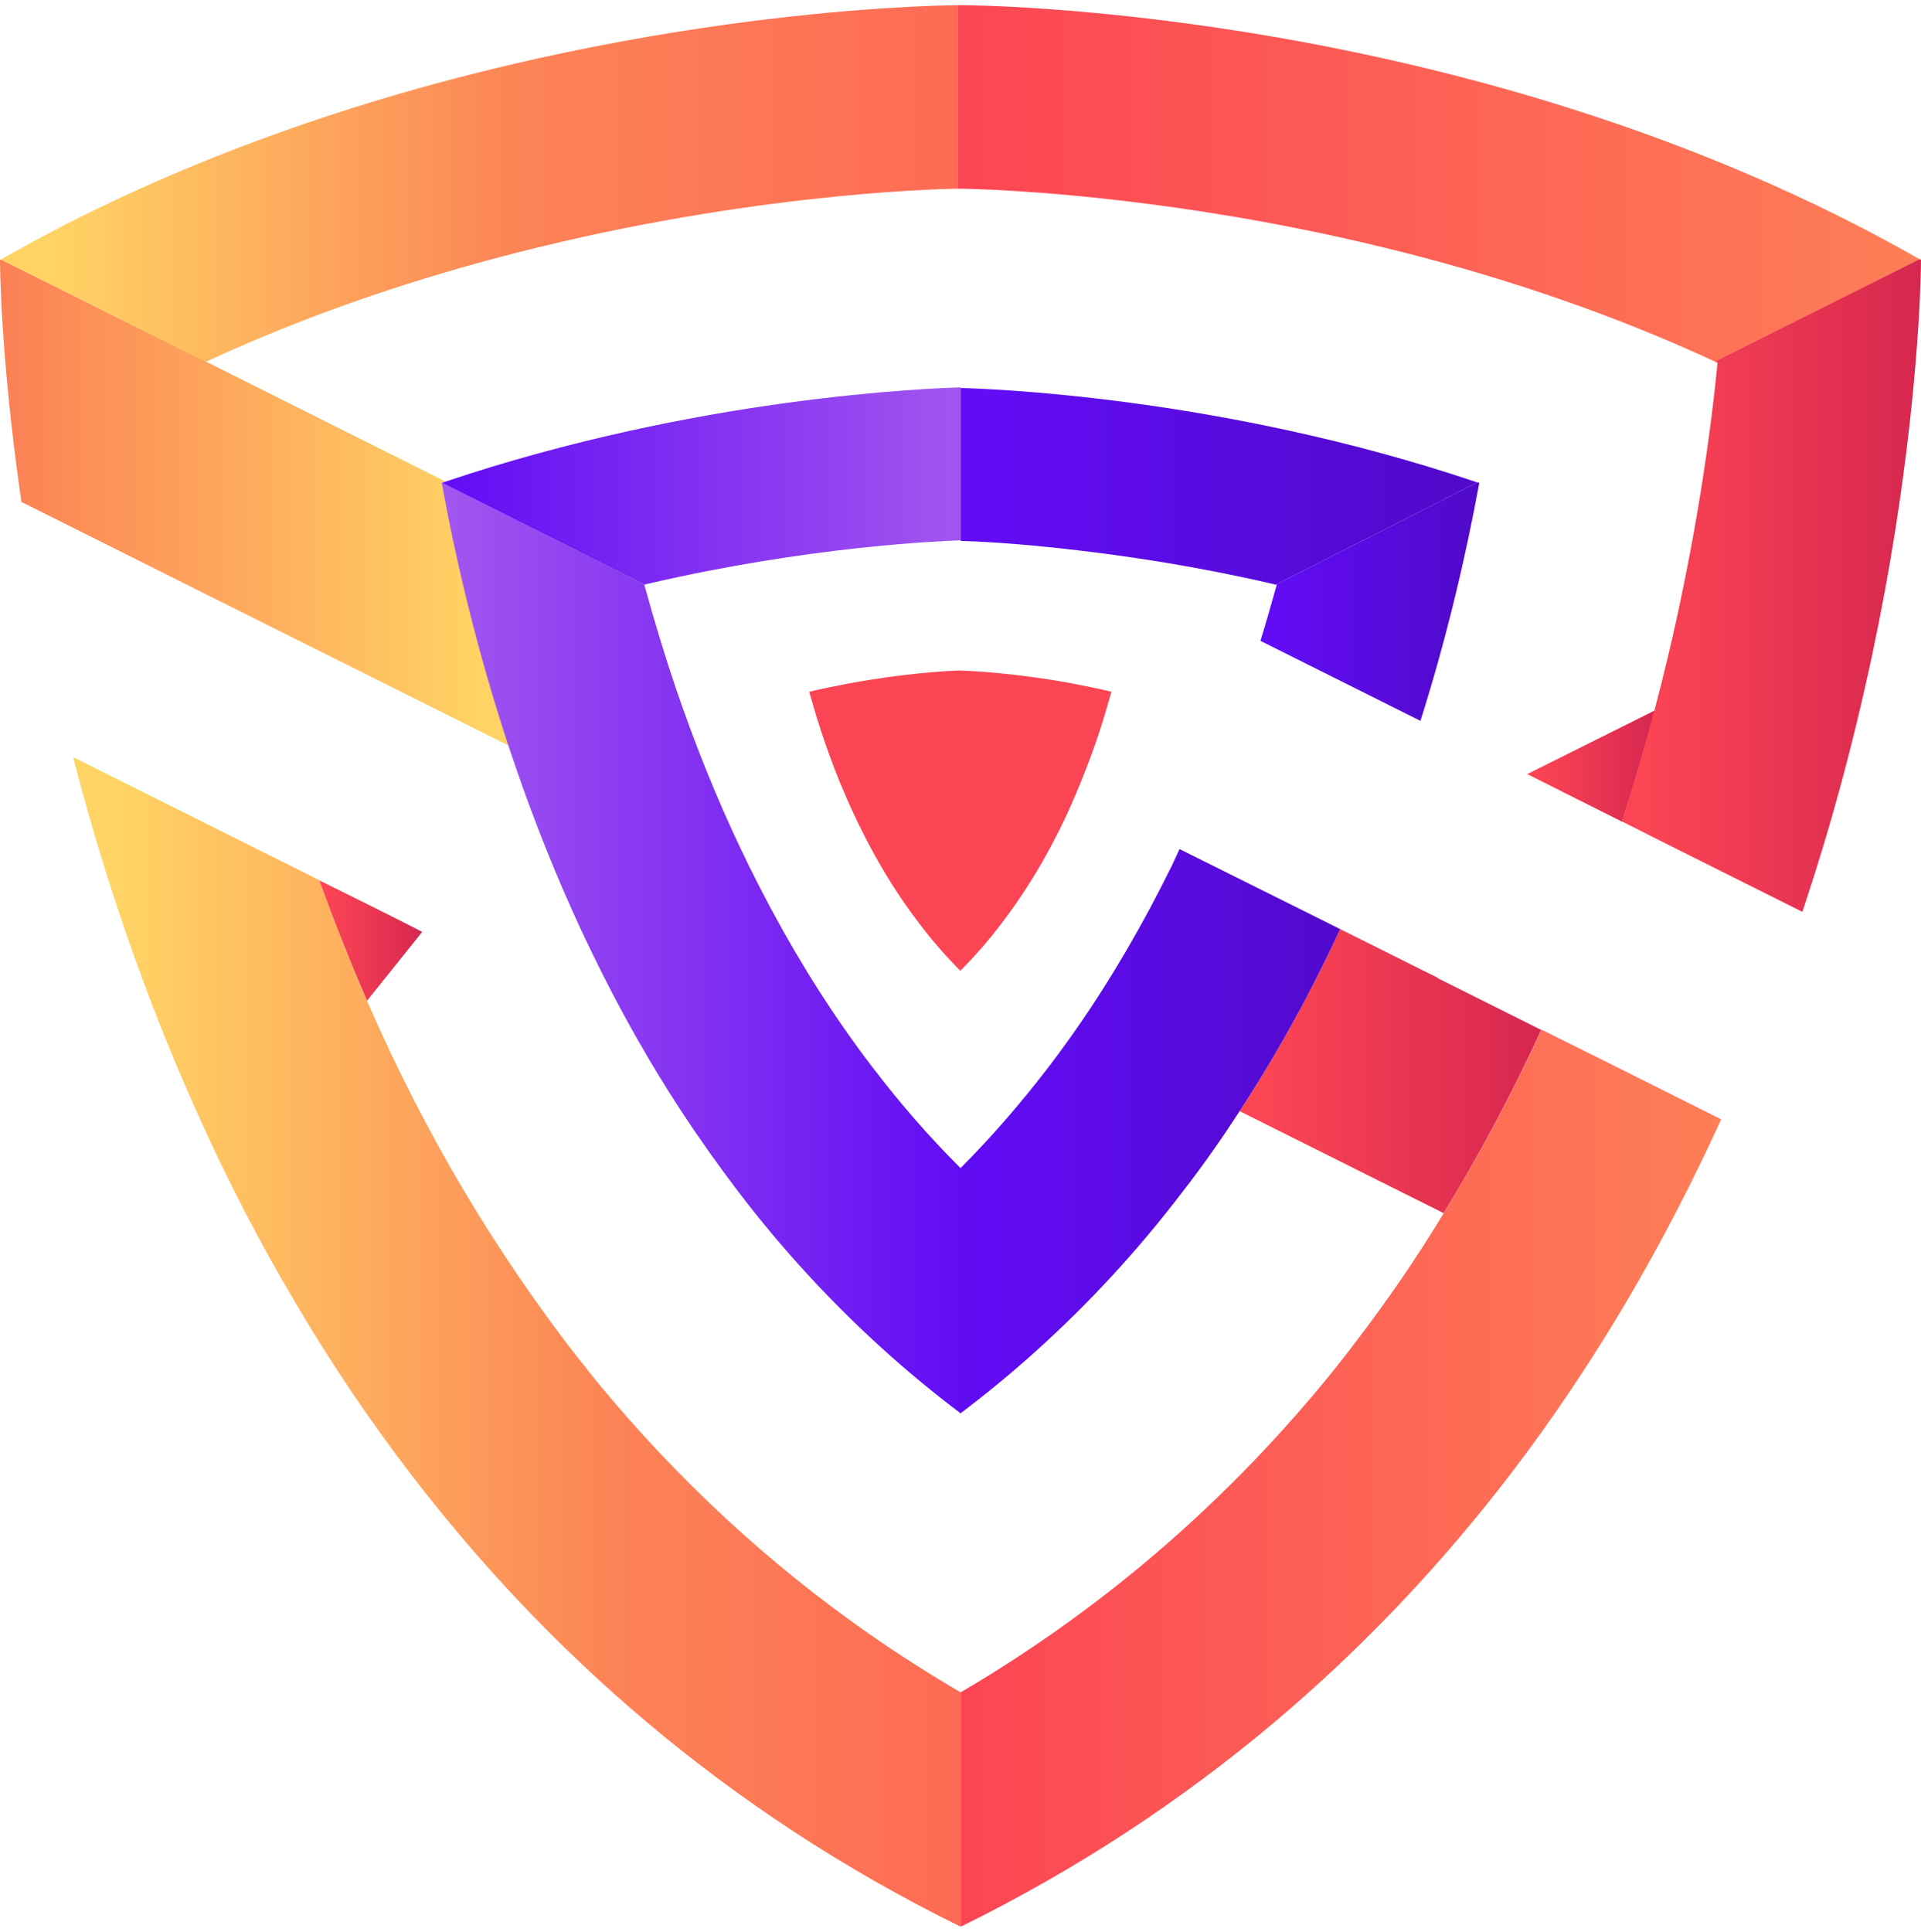 <svg width="185" height="186" viewBox="0 0 185 186" fill="none" xmlns="http://www.w3.org/2000/svg">
<g id="Capa_1" clip-path="url(#clip0_883_1285)">
<path id="Vector" d="M165.752 107.794C163.059 113.694 159.995 119.651 156.529 125.523C153.207 131.108 149.512 136.665 145.387 142.05C132.441 158.92 115.284 174.329 92.514 185.528V162.958C105.804 155.168 117.518 145.172 127.486 133.113C128.546 131.824 129.577 130.535 130.579 129.189C133.587 125.265 136.422 121.141 139.057 116.787C142.466 111.231 145.616 105.33 148.452 99.144L155.756 102.781L165.78 107.794H165.752Z" fill="url(#paint0_linear_883_1285)"/>
<path id="Vector_2" d="M159.364 68.41C158.447 71.876 157.387 75.456 156.213 79.122L147.076 74.54L159.364 68.41Z" fill="url(#paint1_linear_883_1285)"/>
<path id="Vector_3" d="M40.673 89.72L35.346 96.365C33.713 92.613 32.166 88.717 30.734 84.765C33.398 86.082 39.757 89.233 40.673 89.748V89.72Z" fill="url(#paint2_linear_883_1285)"/>
<path id="Vector_4" d="M42.562 46.471C42.562 46.471 42.791 46.385 42.877 46.356L19.82 34.813L0.086 24.989C0.086 24.989 0.029 25.018 0 25.047C0 25.047 0 34.183 2.062 48.333L23.372 58.988L48.978 71.791C45.971 62.682 43.937 54.032 42.562 46.5V46.471Z" fill="url(#paint3_linear_883_1285)"/>
<path id="Vector_5" d="M92.514 162.958V185.528C69.744 174.329 52.587 158.92 39.641 142.049C35.516 136.665 31.793 131.137 28.499 125.523C25.005 119.651 21.94 113.694 19.276 107.793C13.777 95.706 9.853 83.791 7.046 72.907L30.361 84.565L30.475 84.622L30.733 84.737C32.165 88.718 33.683 92.584 35.344 96.365C35.745 97.31 36.175 98.227 36.576 99.144C39.412 105.33 42.534 111.23 45.971 116.787C48.634 121.112 51.47 125.237 54.449 129.189C55.451 130.507 56.511 131.824 57.542 133.113C65.218 142.422 73.925 150.499 83.635 157.287C86.499 159.292 89.478 161.182 92.514 162.958Z" fill="url(#paint4_linear_883_1285)"/>
<path id="Vector_6" d="M138.427 94.132L136.966 93.415L129.061 89.463C127.371 93.129 125.538 96.681 123.59 100.089C122.244 102.466 120.841 104.758 119.38 106.992L129.004 111.804L139.028 116.816C142.437 111.26 145.587 105.359 148.423 99.173L138.398 94.16L138.427 94.132Z" fill="url(#paint5_linear_883_1285)"/>
<path id="Vector_7" d="M92.229 0.5V18.172C89.623 18.201 70.633 18.745 47.69 24.875C38.754 27.252 29.216 30.488 19.821 34.842L0.087 24.989C8.25 20.32 16.671 16.54 24.891 13.504C58.173 1.159 88.935 0.529 92.229 0.5Z" fill="url(#paint6_linear_883_1285)"/>
<path id="Vector_8" d="M184.915 24.989L165.209 34.842C145.36 25.619 124.909 21.495 110.789 19.662C99.991 18.258 92.859 18.172 92.515 18.172C92.486 18.172 92.372 18.172 92.228 18.172V0.5C92.4 0.5 92.515 0.5 92.515 0.5C92.515 0.5 141.894 0.414 184.915 24.989Z" fill="url(#paint7_linear_883_1285)"/>
<path id="Vector_9" d="M185.001 25.046C185.001 25.046 185.001 34.183 182.938 48.332C181.907 55.435 180.332 63.799 177.983 72.907C176.752 77.69 175.291 82.674 173.572 87.801L160.855 81.442L156.187 79.094C157.361 75.427 158.421 71.847 159.337 68.382C160.196 65.145 160.941 61.994 161.6 58.958C163.662 49.392 164.808 41.086 165.409 34.928C165.323 34.899 165.237 34.842 165.18 34.813L184.886 24.96C184.886 24.96 184.943 24.989 184.972 25.017L185.001 25.046Z" fill="url(#paint8_linear_883_1285)"/>
<path id="Vector_10" d="M92.516 37.306V52.028C90.224 52.114 77.851 52.629 62.527 56.181C62.384 56.209 62.241 56.238 62.069 56.295L42.563 46.5C42.563 46.5 42.793 46.414 42.879 46.385C54.966 42.318 66.594 40.055 75.559 38.824C84.925 37.535 91.398 37.334 92.487 37.306H92.516Z" fill="url(#paint9_linear_883_1285)"/>
<path id="Vector_11" d="M92.513 112.491V136.092C87.3 132.168 82.431 127.757 77.934 122.888C75.528 120.282 73.237 117.561 71.06 114.696C69.169 112.205 67.336 109.627 65.589 106.963C64.128 104.729 62.725 102.438 61.379 100.06C59.431 96.652 57.627 93.1 55.908 89.434C53.559 84.364 51.44 79.066 49.55 73.538C49.349 72.936 49.149 72.363 48.948 71.762C45.941 62.654 43.907 54.004 42.532 46.471L62.038 56.266C62.983 59.703 64.014 63.112 65.131 66.406C66.964 71.762 69.026 76.889 71.318 81.701L72.091 83.305C74.869 88.947 77.934 94.217 81.314 99.058C82.23 100.375 83.147 101.636 84.121 102.896C86.727 106.304 89.505 109.484 92.484 112.462L92.513 112.491Z" fill="url(#paint10_linear_883_1285)"/>
<path id="Vector_12" d="M129.063 89.463C127.373 93.13 125.54 96.681 123.592 100.09C122.246 102.467 120.842 104.758 119.382 106.993C117.635 109.685 115.83 112.263 113.911 114.726C111.734 117.59 109.443 120.311 107.037 122.918C102.54 127.787 97.671 132.198 92.458 136.122V112.521C95.437 109.542 98.215 106.334 100.822 102.954C101.767 101.722 102.712 100.434 103.628 99.116C107.008 94.275 110.073 89.005 112.851 83.363L113.596 81.759L129.063 89.463Z" fill="url(#paint11_linear_883_1285)"/>
<path id="Vector_13" d="M142.466 46.471C141.206 53.345 139.402 61.164 136.795 69.413L121.386 61.709C121.93 59.933 122.446 58.128 122.961 56.295C122.932 56.295 122.875 56.295 122.846 56.295L142.295 46.442C142.295 46.442 142.409 46.471 142.466 46.5V46.471Z" fill="url(#paint12_linear_883_1285)"/>
<path id="Vector_14" d="M142.294 46.443L122.846 56.296C122.846 56.296 122.617 56.239 122.502 56.21C115.427 54.577 109.012 53.603 103.885 53.002C97.898 52.286 93.745 52.114 92.514 52.085V37.363C94.662 37.421 117.432 38.079 142.151 46.414C142.151 46.414 142.265 46.443 142.294 46.471V46.443Z" fill="url(#paint13_linear_883_1285)"/>
<path id="Vector_15" d="M103.227 65.805C97.641 64.774 93.402 64.602 92.486 64.573C92.4 64.573 92.314 64.573 92.199 64.573C90.882 64.63 86.901 64.86 81.774 65.805C80.571 66.034 79.282 66.292 77.936 66.607C78.394 68.268 78.881 69.872 79.425 71.447C80.055 73.252 80.714 74.999 81.459 76.689C83.435 81.243 85.784 85.339 88.504 88.891C89.65 90.409 90.882 91.841 92.199 93.187C92.285 93.273 92.4 93.387 92.486 93.473C93.918 92.041 95.235 90.523 96.467 88.891C99.188 85.339 101.565 81.243 103.513 76.689C104.229 74.999 104.917 73.252 105.547 71.447C106.091 69.872 106.578 68.239 107.036 66.607C105.718 66.292 104.43 66.034 103.198 65.805H103.227Z" fill="#FC4554"/>
</g>
<defs>
<linearGradient id="paint0_linear_883_1285" x1="92.514" y1="142.336" x2="165.752" y2="142.336" gradientUnits="userSpaceOnUse">
<stop stop-color="#FC4554"/>
<stop offset="1" stop-color="#FD7F56"/>
</linearGradient>
<linearGradient id="paint1_linear_883_1285" x1="147.076" y1="73.766" x2="159.364" y2="73.766" gradientUnits="userSpaceOnUse">
<stop offset="0.06" stop-color="#FC4554"/>
<stop offset="1" stop-color="#D6274F"/>
</linearGradient>
<linearGradient id="paint2_linear_883_1285" x1="30.734" y1="90.55" x2="40.673" y2="90.55" gradientUnits="userSpaceOnUse">
<stop offset="0.06" stop-color="#FC4554"/>
<stop offset="1" stop-color="#D6274F"/>
</linearGradient>
<linearGradient id="paint3_linear_883_1285" x1="0" y1="48.39" x2="48.978" y2="48.39" gradientUnits="userSpaceOnUse">
<stop stop-color="#FC8055"/>
<stop offset="0.95" stop-color="#FFD464"/>
</linearGradient>
<linearGradient id="paint4_linear_883_1285" x1="7.046" y1="129.218" x2="92.514" y2="129.218" gradientUnits="userSpaceOnUse">
<stop offset="0.05" stop-color="#FFD464"/>
<stop offset="0.6" stop-color="#FC8456"/>
<stop offset="1" stop-color="#FD6B55"/>
</linearGradient>
<linearGradient id="paint5_linear_883_1285" x1="119.409" y1="103.125" x2="148.452" y2="103.125" gradientUnits="userSpaceOnUse">
<stop offset="0.06" stop-color="#FC4554"/>
<stop offset="1" stop-color="#D6274F"/>
</linearGradient>
<linearGradient id="paint6_linear_883_1285" x1="0.087" y1="17.685" x2="92.229" y2="17.685" gradientUnits="userSpaceOnUse">
<stop offset="0.05" stop-color="#FFD464"/>
<stop offset="0.54" stop-color="#FC8456"/>
<stop offset="1" stop-color="#FD6B55"/>
</linearGradient>
<linearGradient id="paint7_linear_883_1285" x1="92.228" y1="17.685" x2="184.915" y2="17.685" gradientUnits="userSpaceOnUse">
<stop stop-color="#FC4554"/>
<stop offset="1" stop-color="#FD7F56"/>
</linearGradient>
<linearGradient id="paint8_linear_883_1285" x1="156.215" y1="56.409" x2="185.001" y2="56.409" gradientUnits="userSpaceOnUse">
<stop offset="0.06" stop-color="#FC4554"/>
<stop offset="1" stop-color="#D6274F"/>
</linearGradient>
<linearGradient id="paint9_linear_883_1285" x1="42.563" y1="46.815" x2="92.516" y2="46.815" gradientUnits="userSpaceOnUse">
<stop stop-color="#610CF4"/>
<stop offset="0.74" stop-color="#9142F0"/>
<stop offset="0.99" stop-color="#A256EF"/>
</linearGradient>
<linearGradient id="paint10_linear_883_1285" x1="42.561" y1="91.296" x2="92.513" y2="91.296" gradientUnits="userSpaceOnUse">
<stop offset="0.01" stop-color="#A256EF"/>
<stop offset="0.26" stop-color="#9142F0"/>
<stop offset="1" stop-color="#610CF4"/>
</linearGradient>
<linearGradient id="paint11_linear_883_1285" x1="92.515" y1="108.94" x2="129.063" y2="108.94" gradientUnits="userSpaceOnUse">
<stop stop-color="#600CF2"/>
<stop offset="0.08" stop-color="#610CF4"/>
<stop offset="1" stop-color="#510ACC"/>
</linearGradient>
<linearGradient id="paint12_linear_883_1285" x1="121.386" y1="57.928" x2="142.466" y2="57.928" gradientUnits="userSpaceOnUse">
<stop offset="0.08" stop-color="#610CF4"/>
<stop offset="0.91" stop-color="#510ACC"/>
</linearGradient>
<linearGradient id="paint13_linear_883_1285" x1="92.514" y1="46.787" x2="142.294" y2="46.787" gradientUnits="userSpaceOnUse">
<stop offset="0.08" stop-color="#610CF4"/>
<stop offset="0.91" stop-color="#510ACC"/>
</linearGradient>
<clipPath id="clip0_883_1285">
<rect width="185" height="185" fill="white" transform="translate(0 0.5)"/>
</clipPath>
</defs>
</svg>

